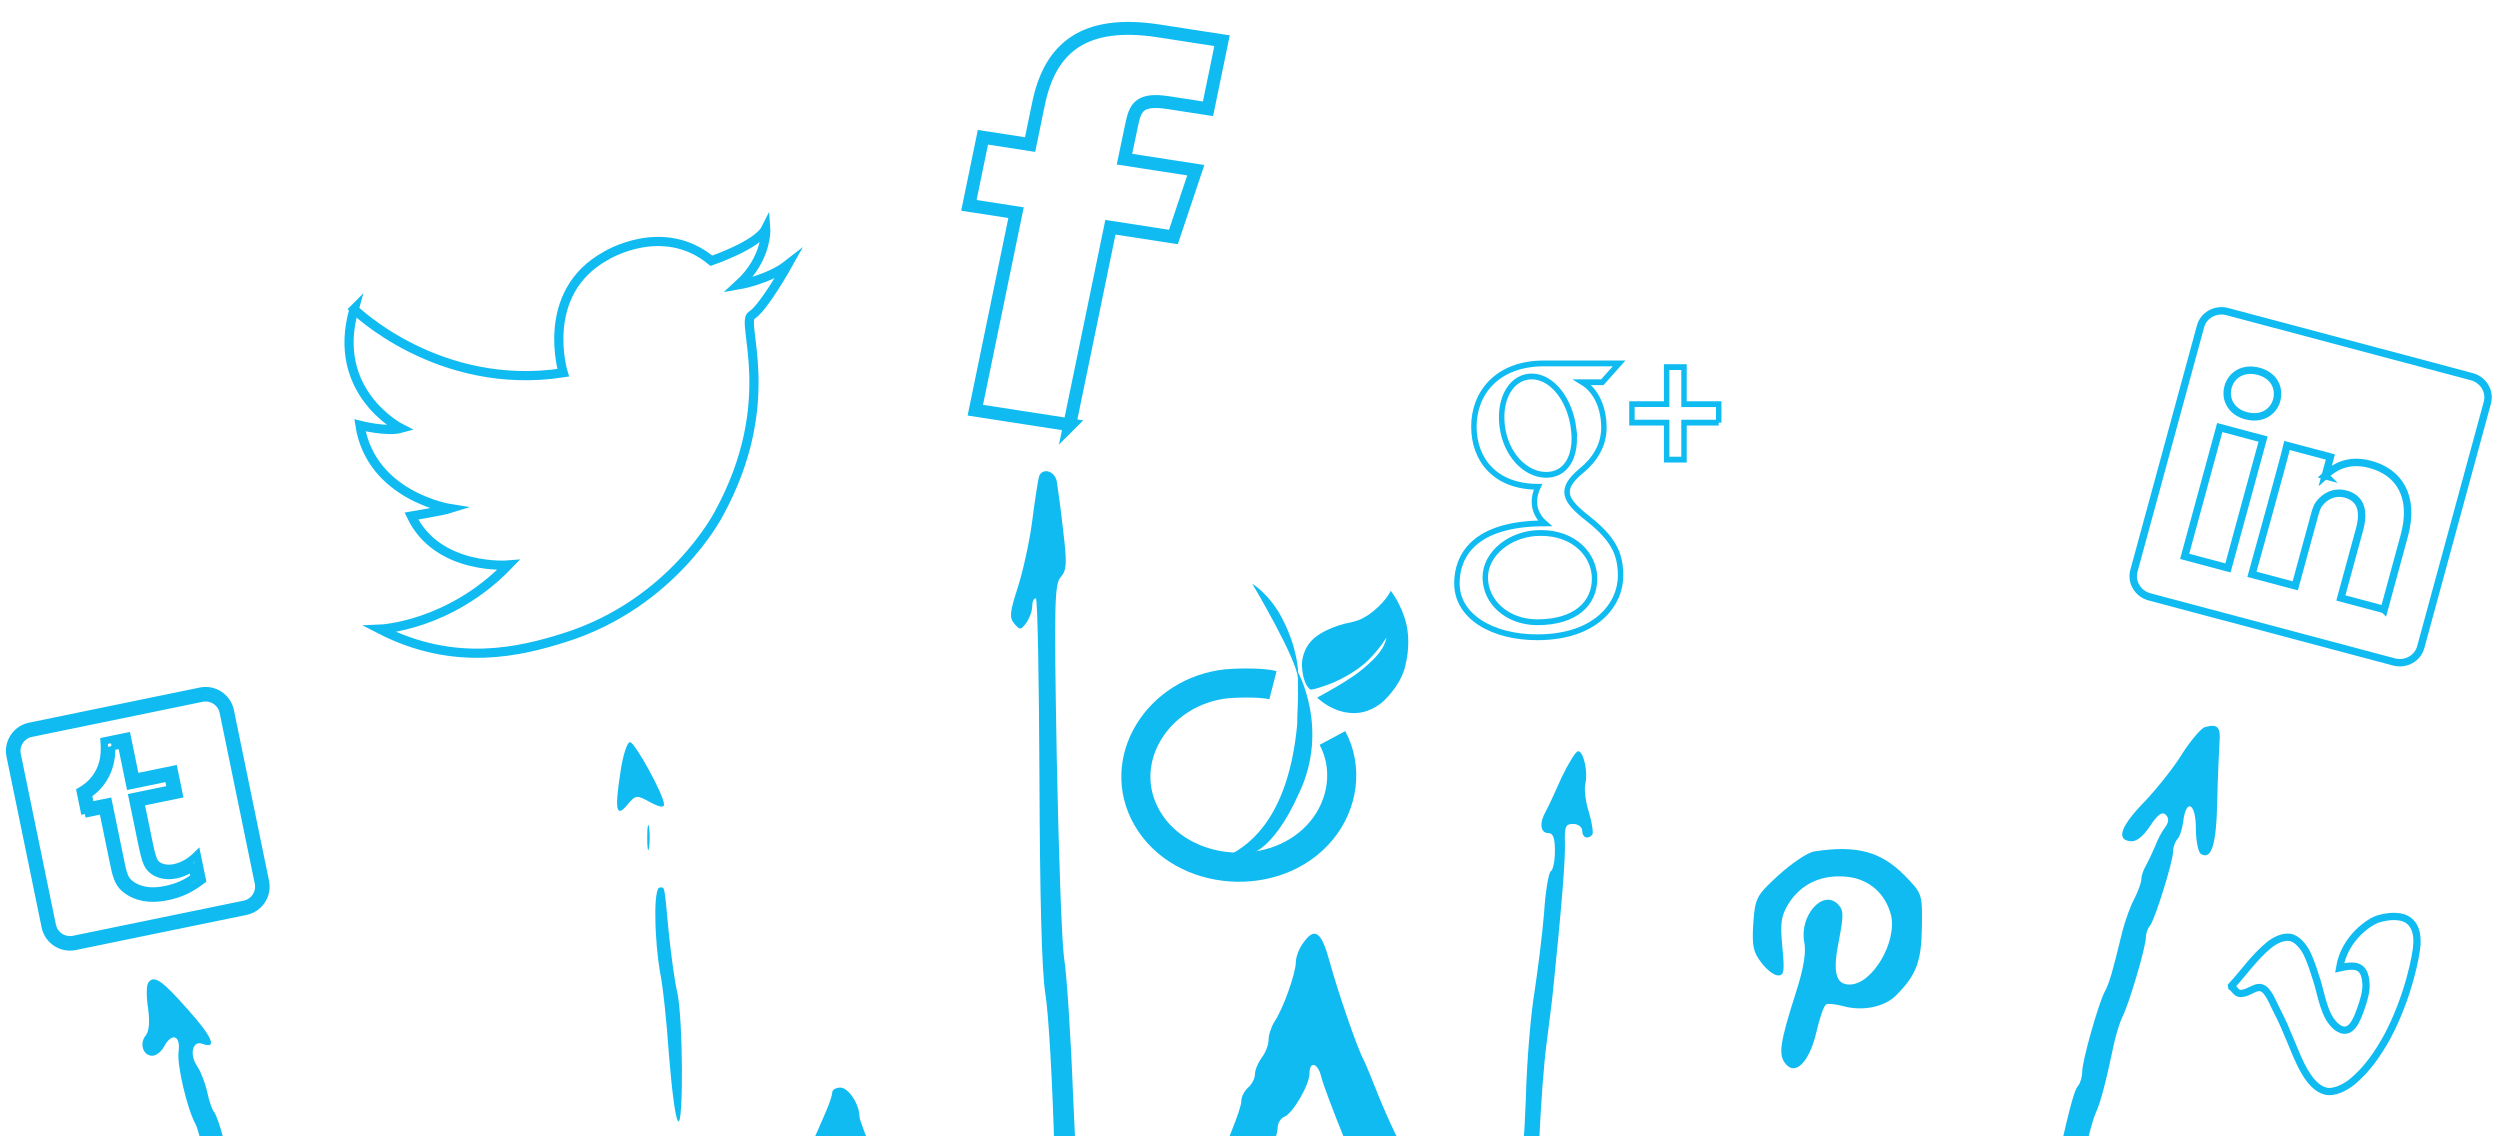 <?xml version="1.0" encoding="UTF-8" standalone="no"?>
<svg
   xmlns:dc="http://purl.org/dc/elements/1.1/"
   xmlns:cc="http://creativecommons.org/ns#"
   xmlns:rdf="http://www.w3.org/1999/02/22-rdf-syntax-ns#"
   xmlns:svg="http://www.w3.org/2000/svg"
   xmlns="http://www.w3.org/2000/svg"
   xmlns:sodipodi="http://sodipodi.sourceforge.net/DTD/sodipodi-0.dtd"
   xmlns:inkscape="http://www.inkscape.org/namespaces/inkscape"
   version="1.0"
   width="550pt"
   height="250pt"
   viewBox="0 0 550 250"
   preserveAspectRatio="xMidYMid meet"
   id="svg3383"
   inkscape:version="0.91 r13725"
   sodipodi:docname="social.svg">
  <defs
     id="defs3447" />
  <sodipodi:namedview
     pagecolor="#ffffff"
     bordercolor="#666666"
     borderopacity="1"
     objecttolerance="10"
     gridtolerance="10"
     guidetolerance="10"
     inkscape:pageopacity="0"
     inkscape:pageshadow="2"
     inkscape:window-width="1920"
     inkscape:window-height="1005"
     id="namedview3445"
     showgrid="false"
     inkscape:zoom="1.6099502"
     inkscape:cx="306.67491"
     inkscape:cy="191.68152"
     inkscape:window-x="-9"
     inkscape:window-y="-9"
     inkscape:window-maximized="1"
     inkscape:current-layer="g3387" />
  <g
     transform="matrix(0.1,0,0,-0.1,-13.913,368.265)"
     id="g3387"
     style="fill:#10bbf1;stroke:none">
    <path
       d="m 2424.938,2634.267 c -2,-7 -9,-51 -15,-98 -6,-47 -21,-113 -32,-147 -17,-53 -19,-65 -7,-79 12,-14 14,-14 26,2 7,10 13,26 13,36 0,10 3,18 8,18 4,0 7,-179 8,-398 1,-260 5,-423 13,-472 7,-41 16,-199 20,-351 4,-151 10,-280 14,-286 4,-6 7,-82 8,-169 2,-165 9,-205 35,-184 13,12 13,139 -1,440 -2,47 -9,193 -15,325 -5,132 -14,269 -20,305 -5,36 -12,235 -16,442 -6,336 -5,380 9,395 13,15 14,30 5,103 -5,47 -12,95 -14,108 -5,23 -32,30 -39,10 z"
       id="path3401"
       inkscape:connector-curvature="0" />
    <path
       d="m 4990,2083 c -8,-2 -30,-28 -49,-57 -18,-30 -55,-76 -81,-104 -55,-56 -66,-86 -35,-90 13,-2 28,9 44,33 17,26 27,33 35,25 7,-7 7,-16 -2,-28 -7,-9 -17,-28 -22,-42 -6,-14 -15,-33 -20,-42 -6,-10 -10,-23 -10,-30 0,-7 -7,-26 -15,-42 -9,-16 -20,-48 -26,-70 -6,-23 -14,-58 -20,-79 -5,-21 -13,-45 -19,-55 -14,-26 -50,-153 -50,-177 0,-11 -4,-25 -9,-31 -8,-9 -16,-37 -45,-164 -7,-30 -15,-62 -19,-70 -10,-25 -39,-142 -45,-180 -3,-19 -10,-44 -17,-55 -22,-35 -27,-91 -10,-105 23,-19 39,1 59,72 10,35 21,77 27,94 5,16 13,50 18,75 6,24 17,71 26,104 9,33 21,80 26,105 6,25 14,54 19,65 10,20 23,71 40,152 5,23 14,50 19,60 13,24 51,152 51,173 0,9 4,20 9,26 10,11 51,141 51,164 0,9 4,20 9,26 5,5 11,22 13,38 6,53 28,43 28,-13 0,-27 5,-53 11,-57 23,-14 34,19 36,114 1,53 4,112 5,131 3,34 -4,42 -32,34 z"
       id="path3405"
       inkscape:connector-curvature="0" />
    <path
       d="m 4131.289,1809.638 c -15,-2 -50,-26 -79,-52 -49,-45 -52,-50 -56,-107 -3,-49 0,-63 18,-86 12,-16 28,-28 37,-28 13,0 14,10 9,63 -5,52 -3,67 13,94 28,45 74,66 130,60 48,-5 84,-37 96,-84 14,-59 -41,-153 -91,-153 -31,0 -38,27 -23,100 10,53 10,64 -3,77 -33,33 -84,-25 -74,-82 5,-23 -1,-59 -18,-112 -35,-110 -39,-136 -24,-156 22,-30 54,3 69,69 7,30 16,57 21,60 4,3 22,1 40,-4 42,-11 89,-1 114,24 45,45 56,75 57,150 1,74 1,74 -39,115 -52,52 -105,66 -197,52 z"
       id="path3407"
       inkscape:connector-curvature="0" />
    <path
       d="m 1504,1983 c -13,-83 -9,-101 16,-70 18,21 20,21 49,5 21,-11 31,-13 31,-5 0,20 -64,137 -75,137 -6,0 -16,-30 -21,-67 z"
       id="path3411"
       inkscape:connector-curvature="0" />
    <path
       d="m 3575,1973 c -14,-32 -30,-66 -35,-75 -15,-26 -12,-48 5,-48 11,0 15,-11 15,-39 0,-22 -4,-42 -9,-45 -5,-3 -12,-45 -15,-93 -4,-49 -14,-126 -21,-173 -8,-47 -17,-152 -19,-235 -3,-82 -10,-175 -15,-205 -11,-57 -4,-77 22,-67 12,4 16,39 22,164 3,87 11,192 17,233 5,41 12,93 14,115 19,185 27,286 26,323 -1,36 1,42 18,42 11,0 20,-7 20,-15 0,-15 12,-20 22,-9 3,3 0,25 -7,49 -8,24 -11,53 -8,64 6,25 -4,71 -16,71 -5,0 -21,-26 -36,-57 z"
       id="path3413"
       inkscape:connector-curvature="0" />
    <path
       d="m 1563,1840 c 0,-25 2,-35 4,-22 2,12 2,32 0,45 -2,12 -4,2 -4,-23 z"
       id="path3415"
       inkscape:connector-curvature="0" />
    <path
       d="m 1581,1663 c 0,-38 5,-90 10,-118 6,-27 15,-111 20,-185 6,-74 14,-139 20,-144 12,-13 11,226 -2,284 -6,25 -14,86 -19,135 -10,106 -8,95 -20,95 -6,0 -10,-29 -9,-67 z"
       id="path3417"
       inkscape:connector-curvature="0" />
    <path
       d="m 3006,1608 c -9,-12 -16,-31 -16,-42 0,-24 -28,-103 -47,-131 -7,-11 -13,-29 -13,-40 0,-11 -7,-29 -15,-39 -8,-11 -15,-27 -15,-37 0,-9 -7,-22 -15,-29 -8,-7 -15,-20 -15,-30 0,-17 -33,-99 -92,-228 -15,-34 -28,-66 -28,-72 0,-5 -11,-33 -24,-62 -13,-29 -41,-93 -61,-143 -20,-49 -43,-105 -51,-122 -37,-84 -45,-103 -74,-183 -18,-47 -38,-98 -46,-114 -12,-24 -12,-30 -1,-40 15,-12 77,-112 77,-124 0,-4 7,-20 16,-37 9,-16 43,-84 76,-150 33,-66 66,-127 72,-135 7,-8 20,-40 30,-70 10,-30 22,-59 26,-63 7,-8 789,-11 797,-3 2,2 -7,21 -22,41 -14,21 -30,56 -36,79 -5,23 -15,55 -20,71 -6,17 -14,45 -19,63 -12,49 -20,51 -20,6 0,-21 7,-48 15,-58 22,-29 19,-109 -4,-137 -19,-23 -24,-24 -223,-29 -240,-6 -356,1 -391,25 -22,14 -42,46 -71,115 -3,8 -20,38 -36,65 -17,28 -36,61 -42,75 -6,14 -21,45 -34,70 -22,40 -56,111 -87,177 -13,29 -1,86 29,130 13,20 24,42 24,50 0,8 10,38 23,66 13,29 29,72 37,97 7,25 20,52 27,61 7,9 24,47 37,85 13,38 34,87 45,109 12,21 21,46 21,55 0,8 13,42 29,75 48,95 81,176 81,197 0,10 7,21 15,24 18,7 55,70 55,95 0,29 19,23 26,-8 4,-16 27,-77 51,-136 23,-60 43,-116 43,-124 0,-8 11,-38 24,-66 14,-29 28,-70 31,-92 4,-22 20,-79 36,-127 16,-48 29,-94 29,-104 0,-20 46,-166 66,-209 7,-16 16,-48 20,-70 4,-22 13,-49 20,-60 8,-11 14,-29 14,-42 0,-12 11,-57 24,-100 13,-43 27,-90 30,-105 4,-16 11,-28 16,-28 16,0 12,76 -5,90 -8,7 -15,23 -15,35 0,12 -7,39 -15,58 -8,20 -15,49 -15,66 0,16 -7,42 -15,57 -8,16 -15,41 -15,56 0,15 -4,29 -9,32 -4,3 -11,24 -15,47 -4,23 -13,51 -21,62 -8,12 -15,31 -15,44 0,12 -10,59 -21,105 -12,46 -24,101 -26,123 -3,22 -9,44 -14,49 -5,6 -8,26 -8,45 1,22 3,28 6,16 3,-11 16,-38 29,-60 12,-22 30,-62 39,-90 9,-27 20,-59 25,-70 4,-11 23,-60 40,-110 78,-225 133,-346 177,-396 40,-43 47,-48 76,-42 18,3 37,12 44,20 6,8 26,25 43,38 17,13 51,52 74,88 23,35 53,77 65,93 12,16 47,70 76,119 30,50 68,114 85,143 17,28 35,52 40,52 5,0 18,9 29,21 11,12 24,18 30,14 16,-9 91,-112 91,-124 0,-16 70,-145 83,-153 7,-4 21,-8 32,-8 11,0 28,-12 37,-28 86,-141 105,-173 122,-204 20,-40 91,-118 106,-118 25,0 7,64 -37,136 -27,42 -58,95 -71,117 -12,22 -29,48 -37,57 -8,9 -15,20 -15,24 0,5 -13,25 -30,46 -16,21 -30,41 -30,45 0,3 -13,25 -29,48 -15,23 -31,52 -35,65 -4,12 -11,22 -16,22 -10,0 -83,119 -130,210 -18,36 -36,68 -39,72 -10,11 -51,-20 -51,-38 0,-13 -37,-76 -120,-208 -8,-14 -28,-46 -44,-73 -16,-26 -37,-57 -47,-68 -10,-11 -23,-31 -28,-45 -6,-14 -20,-38 -31,-55 -11,-16 -23,-36 -26,-44 -4,-7 -21,-35 -38,-60 -17,-26 -44,-75 -61,-109 -26,-54 -33,-62 -55,-60 -22,3 -26,10 -35,58 -6,30 -20,77 -33,104 -12,27 -22,52 -22,56 0,5 -13,38 -30,75 -16,37 -30,71 -30,76 0,5 -13,37 -30,71 -16,34 -30,65 -30,70 0,5 -13,36 -30,70 -16,33 -30,66 -30,74 0,7 -13,40 -30,72 -16,33 -30,65 -30,71 0,6 -13,37 -30,68 -16,31 -30,63 -30,72 0,9 -6,25 -14,36 -7,11 -25,51 -41,89 -15,38 -31,77 -35,85 -15,27 -58,153 -76,219 -18,66 -33,76 -58,40 z"
       id="path3419"
       inkscape:connector-curvature="0" />
    <path
       d="m 465,1520 c -4,-6 -4,-32 0,-56 4,-30 2,-50 -5,-59 -15,-18 -6,-45 14,-45 9,0 20,9 26,20 17,32 37,25 32,-11 -4,-28 18,-123 37,-159 5,-9 12,-36 16,-60 4,-25 11,-49 15,-55 4,-5 11,-30 15,-55 4,-25 11,-49 15,-55 7,-9 17,-55 40,-188 10,-56 24,-77 51,-77 13,0 19,7 19,24 0,14 -4,27 -9,31 -6,3 -13,27 -17,53 -3,26 -15,81 -26,122 -11,41 -26,100 -33,130 -8,30 -19,75 -25,100 -6,24 -15,49 -19,55 -5,5 -12,26 -16,45 -4,19 -14,45 -22,57 -18,26 -10,58 12,49 33,-12 21,16 -32,75 -58,66 -76,78 -88,59 z"
       id="path3423"
       inkscape:connector-curvature="0" />
    <path
       d="m 1970,1279 c 0,-6 -7,-27 -16,-47 -9,-21 -23,-53 -32,-72 -8,-19 -19,-42 -23,-50 -5,-8 -18,-35 -30,-60 -12,-25 -25,-52 -30,-60 -4,-8 -18,-35 -30,-60 -12,-25 -25,-52 -30,-60 -4,-8 -45,-89 -90,-180 -45,-91 -85,-172 -90,-180 -4,-8 -18,-35 -30,-60 -12,-25 -33,-67 -45,-93 -13,-27 -24,-60 -24,-74 0,-45 -39,-25 -72,37 -16,30 -35,62 -43,70 -8,9 -15,22 -15,28 0,6 -6,17 -13,24 -7,7 -24,31 -37,53 -13,22 -35,51 -47,65 -13,14 -23,30 -23,37 0,6 -7,18 -15,27 -21,20 -105,147 -105,157 0,4 -11,25 -25,45 -14,21 -28,48 -31,61 -11,42 -39,26 -82,-47 -23,-38 -42,-74 -42,-80 0,-5 -5,-10 -10,-10 -6,0 -15,-10 -20,-22 -13,-29 -28,-54 -63,-99 -15,-20 -27,-40 -27,-44 0,-4 -13,-24 -30,-45 -16,-21 -30,-41 -30,-45 0,-4 -14,-24 -30,-45 -17,-21 -30,-40 -30,-43 0,-3 -34,-56 -75,-117 C 594,229 560,177 560,175 560,173 527,123 488,63 448,3 411,-53 405,-62 375,-110 298,-220 271,-254 c -41,-52 -41,-70 1,-62 18,3 60,10 93,16 37,6 282,10 649,9 441,-2 591,1 594,9 2,7 -1,12 -6,12 -9,0 -82,113 -82,127 0,6 -26,65 -120,268 -15,33 -42,96 -60,140 -17,44 -38,95 -46,113 -8,18 -14,38 -14,44 0,6 -7,19 -15,28 -9,10 -13,24 -9,34 5,14 16,2 45,-48 94,-162 162,-239 187,-214 7,7 12,17 12,23 0,6 17,21 38,33 53,31 73,56 120,152 23,47 46,92 51,100 5,8 59,117 120,241 97,198 115,228 141,239 17,7 32,11 33,9 1,-2 10,-22 21,-44 10,-22 24,-51 31,-65 7,-14 27,-63 45,-110 34,-91 47,-126 77,-205 11,-27 25,-70 32,-95 7,-25 18,-56 24,-70 18,-43 48,-124 57,-155 4,-16 25,-75 45,-130 20,-55 40,-114 44,-130 4,-17 18,-56 29,-88 12,-32 22,-69 22,-83 0,-13 7,-27 15,-30 8,-4 15,-14 15,-24 0,-41 -21,-45 -304,-50 -298,-6 -336,-3 -370,29 -28,26 -42,27 -49,1 -3,-13 -20,-23 -52,-31 -25,-6 -43,-15 -38,-20 9,-9 890,-15 899,-6 4,3 -3,18 -15,33 -11,15 -21,31 -21,36 0,6 -6,24 -14,41 -7,18 -24,61 -36,97 -12,36 -29,79 -36,97 -8,17 -14,38 -14,46 0,9 -4,18 -9,21 -4,3 -11,23 -15,44 -3,22 -13,52 -21,68 -8,16 -15,37 -15,46 0,9 -4,20 -10,23 -5,3 -10,18 -10,33 -1,15 -9,45 -20,67 -11,22 -19,48 -20,57 0,9 -4,19 -9,22 -5,3 -11,20 -14,38 -5,36 -31,113 -47,140 -6,10 -10,26 -10,37 0,10 -7,35 -15,54 -8,20 -15,47 -15,60 0,14 -7,30 -15,37 -17,14 -20,66 -5,75 12,7 14,45 2,45 -4,0 -14,-6 -21,-12 -10,-11 -11,-5 -5,29 5,34 3,44 -10,49 -9,3 -16,12 -16,20 0,7 -18,55 -40,105 -22,51 -40,98 -40,105 0,27 -24,64 -42,64 -10,0 -18,-5 -18,-11 z M 1107,580 c 44,-80 138,-266 196,-390 104,-223 167,-368 167,-385 0,-40 -26,-42 -504,-43 -400,-1 -461,1 -482,15 -13,8 -24,22 -24,31 0,20 59,113 82,130 10,7 18,19 18,27 0,8 13,33 28,57 16,24 37,57 48,75 10,17 73,112 138,210 65,98 142,213 170,255 81,122 103,124 163,18 z"
       id="path3429"
       inkscape:connector-curvature="0" />
    <path
       d="m 1647,1117 c -10,-26 -9,-95 2,-102 15,-8 20,25 12,75 -5,33 -8,40 -14,27 z"
       id="path3431"
       inkscape:connector-curvature="0" />
    <path
       d="m 2180,855 c 0,-14 7,-28 15,-31 8,-4 15,-14 15,-24 0,-10 14,-48 30,-83 17,-36 30,-68 30,-71 0,-18 114,-237 135,-260 l 26,-29 -7,39 c -3,22 -12,50 -19,64 -7,14 -30,61 -51,105 -21,44 -48,97 -61,117 -13,21 -23,44 -23,51 0,7 -13,31 -29,53 -15,21 -31,51 -35,67 -8,34 -26,36 -26,2 z"
       id="path3433"
       inkscape:connector-curvature="0" />
    <path
       d="m 4984,495 c -15,-20 -63,-73 -108,-119 -153,-159 -236,-249 -236,-259 0,-5 11,-18 24,-28 26,-21 107,-136 132,-189 4,-8 10,-17 14,-20 11,-9 67,-105 74,-127 14,-43 20,-44 361,-44 297,0 368,4 326,19 -21,7 -101,88 -101,101 0,6 -4,11 -9,11 -5,0 -6,-19 -4,-43 l 5,-42 -48,-5 c -27,-3 -139,-4 -250,-4 l -200,1 -52,53 c -29,30 -55,65 -59,79 -3,14 -24,47 -45,73 -23,27 -45,66 -52,95 -13,48 -12,48 22,91 19,23 41,42 48,42 8,0 14,3 14,8 0,4 33,42 73,85 68,71 76,77 113,77 40,0 84,-30 84,-57 0,-6 16,-28 35,-49 99,-110 125,-142 125,-153 0,-14 14,-32 58,-77 17,-18 32,-39 32,-47 0,-18 39,-67 40,-49 0,18 -40,99 -56,113 -8,6 -14,20 -14,31 0,10 -7,21 -15,24 -16,7 -21,44 -6,44 6,0 34,-28 63,-62 29,-33 85,-97 123,-140 112,-128 118,-136 120,-176 l 1,-37 59,-7 c 32,-4 63,-12 69,-18 5,-5 25,-10 43,-10 41,0 44,21 7,53 -32,26 -17,11 -184,184 -275,283 -514,535 -537,565 -42,58 -53,60 -89,13 z"
       id="path3435"
       inkscape:connector-curvature="0" />
    <path
       d="m 4310,435 c 0,-9 7,-18 15,-21 8,-4 15,-17 15,-29 0,-28 16,-41 24,-20 7,19 -25,84 -41,85 -7,0 -13,-7 -13,-15 z"
       id="path3437"
       inkscape:connector-curvature="0" />
    <path
       d="m 4400,225 c 0,-8 5,-15 10,-15 6,0 10,7 10,15 0,8 -4,15 -10,15 -5,0 -10,-7 -10,-15 z"
       id="path3439"
       inkscape:connector-curvature="0" />
    <path
       d="m 5422,-126 c 7,-15 14,-21 16,-15 5,16 -5,41 -17,41 -7,0 -6,-10 1,-26 z"
       id="path3441"
       inkscape:connector-curvature="0" />
    <path
       d="m 4575,-251 c -16,-5 -189,-12 -383,-15 -272,-5 -356,-3 -367,6 -12,10 -18,10 -30,0 -8,-6 -19,-9 -25,-5 -6,4 -25,3 -43,-1 l -32,-8 30,-6 c 40,-8 935,-13 935,-6 0,9 -39,46 -47,45 -5,0 -21,-5 -38,-10 z"
       id="path3443"
       inkscape:connector-curvature="0" />
    <path
       enable-background="new    "
       d="m 5254.714,2636.164 0.263,0.958 c -0.295,-0.26 -0.608,-0.528 -0.887,-0.787 l 0.624,-0.17 z m 322.189,217.854 -537.754,143.136 c -25.747,6.851 -52.109,-7.727 -58.876,-32.557 l -146.513,-537.706 c -6.767,-24.83 8.623,-50.52 34.37,-57.371 l 537.754,-143.136 c 25.747,-6.851 52.117,7.719 58.884,32.549 l 146.513,537.706 c 6.775,24.83 -8.632,50.529 -34.378,57.379 z m -536.26,-420.756 -95.299,25.366 77.223,283.407 95.299,-25.366 -77.223,-283.407 z m 40.111,334.764 -0.608,0.162 c -31.988,8.515 -46.746,35.796 -39.33,63.005 7.572,27.785 34.649,43.28 67.253,34.603 32.596,-8.677 46.91,-35.187 39.955,-63.134 -7.416,-27.208 -34.041,-43.475 -67.27,-34.636 z m 303.555,-426.243 -95.291,25.366 41.309,151.627 c 10.381,38.085 3.671,67.745 -30.83,76.925 -26.33,7.005 -46.787,-6.339 -58.277,-21.421 -4.172,-5.39 -7.096,-13.677 -9.403,-22.143 l -43.124,-158.274 -95.307,25.366 c 0,0 71.228,256.475 77.223,283.407 l 95.307,-25.366 -10.939,-40.139 c 17.904,15.926 48.052,37.411 98.65,23.937 62.712,-16.689 98.683,-69.718 74.965,-156.765 l -44.282,-162.52 z"
       id="path3462"
       inkscape:connector-curvature="0"
       style="fill:none;stroke:#10bbf1;stroke-width:16.329" />
    <g
       id="g3464"
       transform="matrix(8,0,0,-8,-4892.034,2163.378)"
       style="fill:#10bbf1;stroke:#10bbf1;stroke-width:0.5">
      <g
         id="g3466">
        <path
           d="m 685.447,2 c 2.295,0 4.351,1.608 4.831,3.944 l 9.663,46.976 c 0.55,2.671 -1.17,5.282 -3.842,5.831 l -46.975,9.663 c -0.336,0.069 -0.671,0.102 -1,0.102 -2.295,0 -4.351,-1.608 -4.832,-3.944 l -9.663,-46.976 c -0.55,-2.671 1.17,-5.282 3.842,-5.831 L 684.446,2.102 C 684.782,2.033 685.117,2 685.447,2 m -33.218,31.952 4.919,-1.012 3.211,15.609 c 0.418,2.032 0.951,3.541 1.597,4.524 0.647,0.983 1.621,1.837 2.919,2.561 1.3,0.724 2.784,1.182 4.453,1.374 0.525,0.061 1.069,0.091 1.631,0.091 1.222,0 2.53,-0.143 3.922,-0.43 1.792,-0.369 3.423,-0.892 4.889,-1.569 1.467,-0.678 3.059,-1.66 4.777,-2.948 l -1.444,-7.018 c -1.929,1.924 -4.02,3.117 -6.27,3.58 -0.51,0.105 -1.007,0.157 -1.49,0.157 -0.719,0 -1.409,-0.116 -2.07,-0.348 -0.833,-0.284 -1.462,-0.764 -1.885,-1.441 -0.424,-0.676 -0.902,-2.303 -1.432,-4.883 l -2.347,-11.411 10.56,-2.172 -1.437,-6.984 -10.56,2.172 -2.314,-11.247 -6.328,1.302 c 0.188,2.353 0.059,4.352 -0.391,5.993 -0.447,1.642 -1.186,3.121 -2.214,4.437 -1.029,1.317 -2.358,2.439 -3.99,3.367 l 1.294,6.296 M 685.447,0 c -0.469,0 -0.941,0.048 -1.404,0.143 l -46.975,9.663 c -1.815,0.373 -3.377,1.431 -4.396,2.979 -1.02,1.547 -1.375,3.399 -1.002,5.215 l 9.663,46.976 c 0.661,3.211 3.516,5.541 6.791,5.541 0.469,0 0.941,-0.048 1.403,-0.143 l 46.976,-9.663 c 1.815,-0.373 3.376,-1.431 4.396,-2.979 1.02,-1.547 1.375,-3.399 1.002,-5.215 L 692.238,5.541 C 691.576,2.33 688.721,0 685.447,0 l 0,0 z m -25.838,15.473 2.693,-0.554 1.911,9.288 0.403,1.959 1.959,-0.403 8.601,-1.769 0.631,3.066 -8.601,1.769 -1.959,0.403 0.403,1.959 2.347,11.411 c 0.77,3.742 1.311,4.928 1.697,5.543 0.669,1.07 1.657,1.835 2.934,2.271 0.854,0.3 1.773,0.455 2.715,0.455 0.616,0 1.253,-0.067 1.893,-0.198 1.596,-0.328 3.125,-0.968 4.572,-1.91 l 0.52,2.526 c -1.213,0.844 -2.352,1.513 -3.396,1.995 -1.321,0.61 -2.82,1.09 -4.453,1.426 -1.254,0.258 -2.438,0.389 -3.519,0.389 -0.483,0 -0.955,-0.026 -1.402,-0.078 -1.399,-0.161 -2.646,-0.542 -3.709,-1.134 -1.009,-0.563 -1.757,-1.207 -2.222,-1.913 -0.346,-0.527 -0.855,-1.619 -1.309,-3.828 l -3.211,-15.608 -0.403,-1.959 -1.959,0.403 -2.959,0.609 -0.612,-2.976 c 1.304,-0.894 2.42,-1.931 3.328,-3.093 1.189,-1.523 2.053,-3.253 2.568,-5.143 0.386,-1.417 0.567,-3.061 0.539,-4.906 l 0,0 z"
           id="path3468"
           inkscape:connector-curvature="0"
           style="fill:none;stroke:#10bbf1;stroke-width:2" />
      </g>
    </g>
    <path
       stroke-miterlimit="10"
       enable-background="new    "
       d="m 918.019,3002.536 c 0,0 184.592,-182.094 460.135,-139.99 0,0 -54.186,175.792 94.045,257.373 0,0 124.798,77.615 232.015,-10.921 0,0 101.498,34.524 119.505,70.196 0,0 4.492,-64.751 -59.996,-123.372 0,0 66.029,11.253 108.545,44.529 0,0 -51.915,-92.944 -78.257,-110.518 -0.446,-0.302 -0.872,-0.574 -1.308,-0.825 -25.887,-15.239 63.119,-189.542 -72.174,-436.467 0,0 -100.727,-197.544 -339.129,-272.592 -96.965,-30.528 -240.643,-66.693 -406.456,18.49 0,0 152.368,6.12 282.692,141.228 0,0 -155.552,-13.176 -213.489,107.609 0,0 70.308,11.847 84.848,16.477 0,0 -173.458,27.338 -197.915,183.14 0,0 59.54,-14.977 89.898,-6.593 0,0 -156.028,79.245 -102.958,262.234 z"
       id="path3472"
       inkscape:connector-curvature="0"
       style="fill:none;stroke:#10bbf1;stroke-width:20.205;stroke-miterlimit:10" />
    <path
       enable-background="new    "
       d="m 2492.422,2748.13 -207.607,32.106 89.634,434.574 -103.781,16.046 30.891,149.788 103.781,-16.046 18.547,89.902 c 25.193,122.18 98.769,185.783 265.173,160.053 l 138.568,-21.43 -30.891,-149.788 -86.578,13.387 c -64.792,10.027 -73.424,-10.252 -81.475,-49.303 l -15.721,-74.927 156.947,-24.274 -49.27,-146.944 -138.568,21.43 -89.649,-434.574 z"
       id="path3470"
       inkscape:connector-curvature="0"
       style="fill:none;stroke:#10bbf1;stroke-width:28.432" />
    <g
       transform="matrix(1.398,0,0,-1.491,3274.44,2963.586)"
       id="google-plus-icon">
      <path
         inkscape:connector-curvature="0"
         style="fill:none;stroke:#10bbf1;stroke-width:8.554"
         d="m 462,141.347 -54.621,0 0,54.622 -27.311,0 0,-54.622 -54.622,0 0,-27.311 54.622,0 0,-54.62 27.311,0 0,54.621 54.621,0 0,27.31 z M 307.583,367.26 c 0,40.943 -37.384,90.787 -131.434,90.787 C 107.365,458.047 50,428.379 50,378.478 50,339.964 74.383,289.967 188.323,289.967 171.401,276.175 167.248,256.89 177.59,236.008 c -66.714,0 -100.879,-39.222 -100.879,-89.023 0,-48.731 36.242,-93.032 110.15,-93.032 18.66,0 118.398,0 118.398,0 l -26.457,27.77 -31.079,0 c 21.925,12.562 33.586,38.433 33.586,66.949 0,26.175 -14.413,47.375 -34.983,63.279 -36.503,28.222 -27.158,43.98 11.087,71.872 37.708,28.251 50.17,50.059 50.17,83.437 z M 233.738,150.453 c -5.506,-41.905 -32.806,-76.284 -64.704,-77.243 -31.909,-0.949 -53.309,31.119 -47.798,73.035 5.509,41.905 35.834,71.178 67.749,72.139 31.897,0.949 50.257,-26.021 44.753,-67.931 z m 32.893,221.01 c 0,-34.466 -31.441,-67.317 -84.192,-67.317 -47.542,-0.523 -87.832,30.042 -87.832,65.471 0,36.154 34.335,66.25 81.879,66.25 60.781,-0.001 90.145,-28.25 90.145,-64.404 z"
         id="path3347" />
    </g>
    <path
       enable-background="new    "
       d="m 5456.514,1607.229 c 0.48,17.816 -2.272,35.648 -15.016,47.536 -17.8,16.672 -49.728,12.576 -71.032,5.96 -17.328,-5.384 -73.336,-40.88 -84.216,-107.32 35.76,8.192 55.52,5.688 58.032,-34.656 1.048,-16.88 -4.616,-36.4 -11.376,-55.312 -7.816,-21.808 -22.2,-64.48 -53.168,-39.944 -27.904,22.088 -33.488,71.504 -43.912,103.4 -5.824,17.904 -12.504,40.304 -21.36,58.28 -7.632,15.464 -22.472,33.256 -37.648,35.312 -16.304,2.24 -34.536,-7.832 -44.864,-16.216 -32.904,-26.648 -55.872,-60.976 -83.36,-90.576 l 0.352,-2.328 c 7.08,-4.984 10.208,-14.432 19.52,-14.384 21.968,0.072 38.968,26.352 56.888,4.368 10.912,-13.44 16.064,-29.2 24.016,-44.256 10.632,-20.064 19.84,-42.256 29.592,-65.688 16.504,-39.696 38.44,-99.424 76.36,-109.152 19.352,-4.984 45.136,9.456 57.736,19.752 34.152,27.832 58.528,64.4 78.608,100.888 45.52,86.04 63.856,178.544 64.848,204.336 z"
       id="path3460"
       inkscape:connector-curvature="0"
       style="fill:none;stroke:#10bbf1;stroke-width:16" />
    <path
       inkscape:connector-curvature="0"
       d="m 2894.029,2398.568 c 0,0 99.66,-167.382 100.459,-208.42 1.232,-63.392 -1.525,-66.355 -1.536,-101.446 -18.566,-196.364 -98.299,-261.584 -150.073,-287.759 -2.054,-7.371 34.509,0 34.509,0 0,0 57.622,-3.867 120.792,139.323 65.022,139.313 -3.078,262.735 -3.078,262.735 0,0 -0.771,51.831 -33.282,115.404 -27.733,56.112 -67.791,80.162 -67.791,80.162 z"
       id="path3483" />
    <path
       inkscape:connector-curvature="0"
       d="m 3199.094,2383.272 0.794,-1.787 c 0,0 22.837,-29.356 32.697,-69.904 9.652,-37.221 2.015,-78.466 -0.208,-86.053 -6.781,-44.047 -42.314,-78.143 -47.869,-83.853 -24.7,-23.263 -51.504,-26.509 -51.504,-26.509 0,0 -28.195,-6.29 -59.783,8.638 -17.249,7.047 -35.876,22.596 -36.006,24.328 72.293,38.907 94.539,58.449 94.477,58.384 13.174,9.95 22.724,19.704 22.724,19.704 0,0 11.863,9.193 25.347,29.371 8.487,14.433 9.477,23.98 9.477,23.98 l -11.508,-16.447 c 0,0 -19.916,-27.271 -40.671,-43.673 -31.639,-25.913 -69.924,-40.634 -69.924,-40.634 0,0 -39.517,-15.206 -45.533,-12.989 -15.245,12.02 -17.716,40.77 -18.335,55.218 2.161,42.774 31.436,61.019 31.436,61.019 0,0 19.41,16.861 62.084,28.331 36.214,7.047 38.825,11.611 51.156,18.381 37.739,25.428 51.15,54.497 51.15,54.497"
       id="path3485" />
    <path
       inkscape:connector-curvature="0"
       style="fill:none;stroke:#10bbf1;stroke-width:63.962;stroke-miterlimit:10"
       stroke-miterlimit="10"
       d="m 2939.63,2175.22 c -30.192,7.734 -93.2,4.039 -101.81,3.12 -151.593,-16.089 -247.567,-169.164 -175.212,-295.014 75.715,-131.68 285.784,-146.81 383.964,-27.66 47.88,58.106 58.882,138.142 23.929,203.437"
       id="path3489" />
  </g>
</svg>
